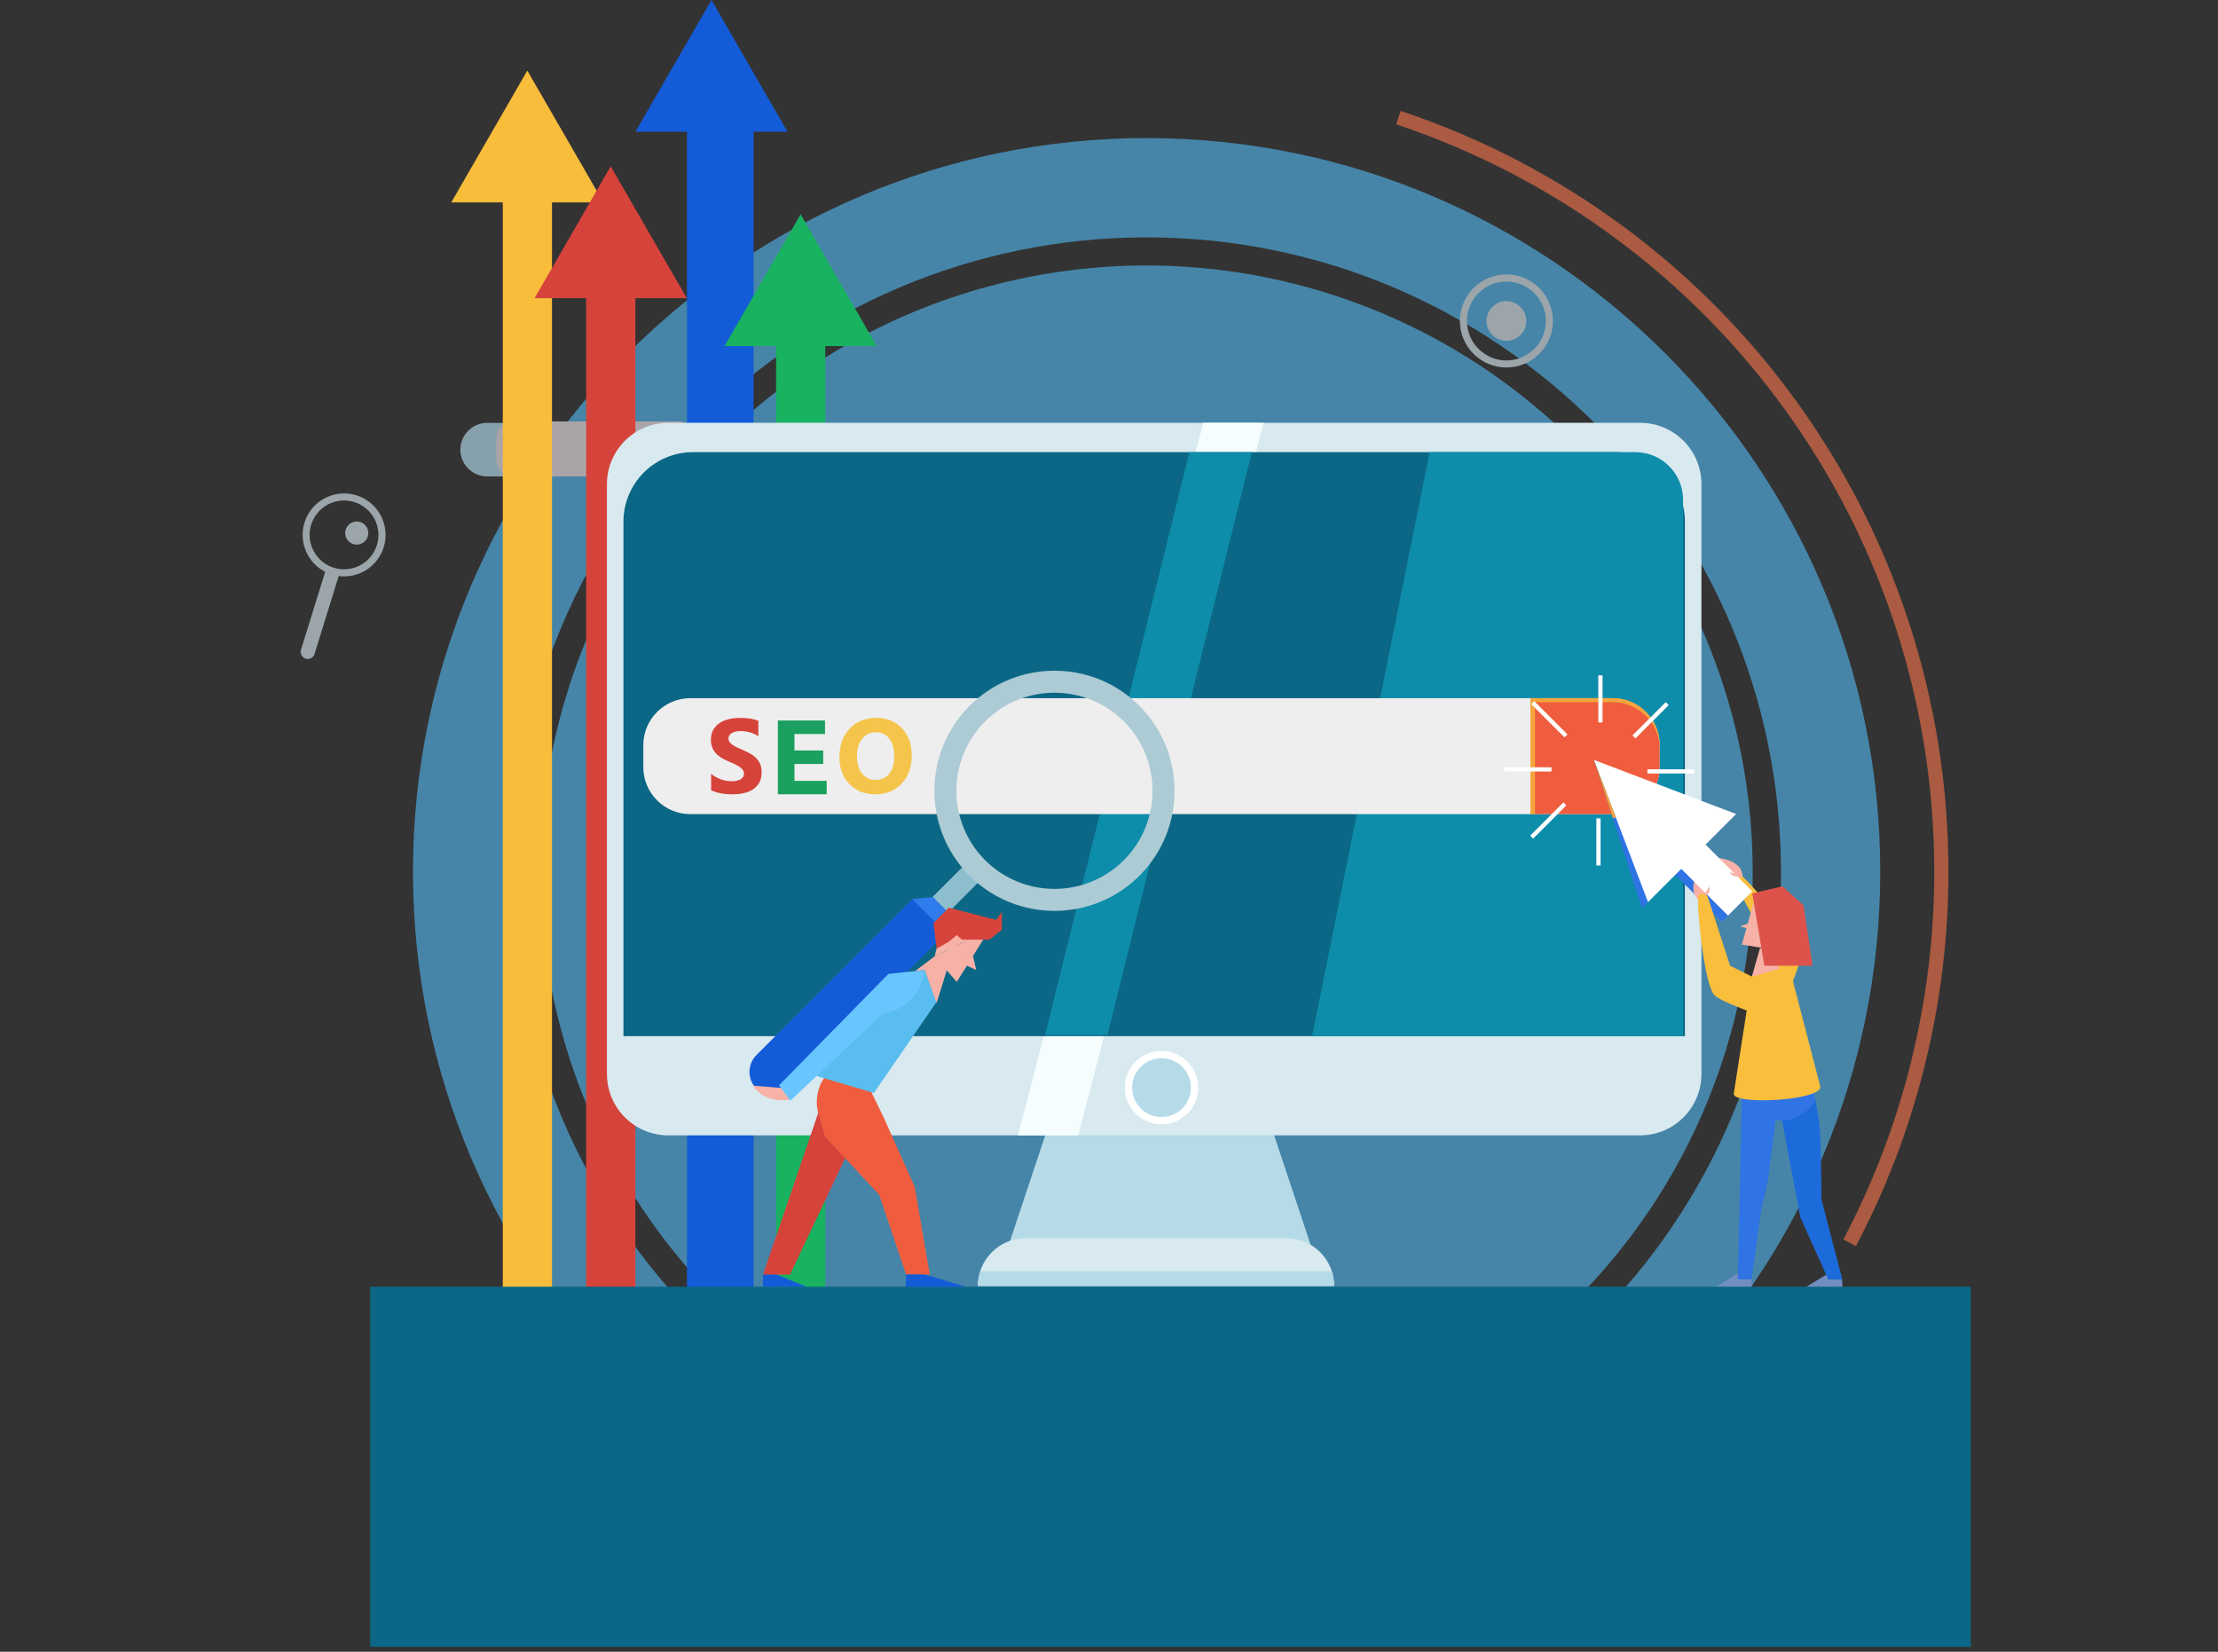 <?xml version="1.0" encoding="utf-8"?>
<!-- Generator: Adobe Illustrator 23.0.0, SVG Export Plug-In . SVG Version: 6.00 Build 0)  -->
<svg version="1.1" id="Layer_1" xmlns="http://www.w3.org/2000/svg" xmlns:xlink="http://www.w3.org/1999/xlink" x="0px" y="0px"
	 viewBox="0 0 470 350" style="enable-background:new 0 0 470 350;" xml:space="preserve">
<rect x="0" y="0" width="470" height="350" fill="#333333" stroke="none"/>
<style type="text/css">
	.st0{opacity:0.59;}
	.st1{fill:#53BDF9;}
	.st2{fill:#FC764B;}
	.st3{fill:#E3F4FC;}
	.st4{fill:#9DDCFF;}
	.st5{fill:#C0ECFF;}
	.st6{fill:#FCF1F9;}
	.st7{fill:#F7BD3B;}
	.st8{fill:#D6433B;}
	.st9{fill:#145BD7;}
	.st10{fill:#18B261;}
	.st11{fill:#B5DBE8;}
	.st12{fill:#D8E9EF;}
	.st13{fill:#F5FDFF;}
	.st14{fill:#0B6785;}
	.st15{fill:#FFFFFF;}
	.st16{fill:#0E8DAA;}
	.st17{fill:#EEEEEE;}
	.st18{fill:#F05D3E;}
	.st19{fill:#F4A53B;}
	.st20{fill:#F7B1A6;}
	.st21{fill:#718EC0;}
	.st22{fill:#F8BE3C;}
	.st23{fill:#2F73E4;}
	.st24{fill:#DD534B;}
	.st25{fill:#F4A03B;}
	.st26{fill:#1BA05F;}
	.st27{fill:#F5C44A;}
	.st28{fill:#8DBECE;}
	.st29{fill:#ACCBD5;}
	.st30{fill:#2E7CED;}
	.st31{fill:#59BDEF;}
	.st32{fill:#68C5FD;}
	.st33{fill:#1D6ADB;}
</style>
<g class="st0">
	<g>
		<g>
			
				<ellipse transform="matrix(0.707 -0.707 0.707 0.707 -59.449 225.911)" class="st1" cx="242.97" cy="184.72" rx="128.49" ry="128.49"/>
		</g>
	</g>
	<g>
		<g>
			<path class="st1" d="M242.97,340.18c-85.72,0-155.46-69.74-155.46-155.46S157.25,29.26,242.97,29.26
				c85.72,0,155.46,69.74,155.46,155.46S328.7,340.18,242.97,340.18z M242.97,50.3c-74.12,0-134.42,60.3-134.42,134.42
				s60.3,134.42,134.42,134.42c74.12,0,134.42-60.3,134.42-134.42S317.09,50.3,242.97,50.3z"/>
		</g>
	</g>
	<g>
		<g>
			<path class="st2" d="M393.27,264.05l-2.66-1.41c12.61-23.83,19.27-50.78,19.27-77.93c0-71.95-45.82-135.59-114.03-158.36
				l0.95-2.85c69.43,23.17,116.08,87.96,116.08,161.21C412.89,212.35,406.1,239.78,393.27,264.05z"/>
		</g>
	</g>
	<g>
		<path class="st3" d="M319.21,77.87c-5.44,0-9.86-4.42-9.86-9.86c0-5.44,4.42-9.86,9.86-9.86c5.44,0,9.86,4.42,9.86,9.86
			C329.07,73.45,324.64,77.87,319.21,77.87z M319.21,59.66c-4.61,0-8.36,3.75-8.36,8.36c0,4.61,3.75,8.36,8.36,8.36
			c4.61,0,8.36-3.75,8.36-8.36C327.56,63.4,323.81,59.66,319.21,59.66z"/>
	</g>
	<g>
		<path class="st3" d="M323.42,68.01c0,2.33-1.89,4.21-4.21,4.21s-4.21-1.89-4.21-4.21s1.89-4.21,4.21-4.21
			S323.42,65.68,323.42,68.01z"/>
	</g>
	<g>
		<path class="st4" d="M91.46,337.77c-0.6,0-1.08-0.48-1.08-1.08V324.5c0-0.6,0.48-1.08,1.08-1.08c0.6,0,1.08,0.48,1.08,1.08v12.19
			C92.54,337.28,92.06,337.77,91.46,337.77z"/>
	</g>
	<g>
		<path class="st4" d="M97.56,331.67H85.37c-0.6,0-1.08-0.48-1.08-1.08s0.48-1.08,1.08-1.08h12.19c0.6,0,1.08,0.48,1.08,1.08
			S98.15,331.67,97.56,331.67z"/>
	</g>
	<g>
		<path class="st3" d="M72.91,122.14c-0.86,0-1.74-0.13-2.6-0.4c-2.24-0.7-4.08-2.22-5.17-4.3c-1.09-2.08-1.31-4.46-0.62-6.7
			c0.7-2.24,2.22-4.08,4.3-5.17c2.08-1.09,4.46-1.31,6.7-0.62c4.63,1.44,7.23,6.37,5.79,11v0
			C80.14,119.72,76.66,122.14,72.91,122.14z M72.91,106.05c-3.11,0-6,2.01-6.97,5.13c-0.58,1.86-0.4,3.83,0.51,5.56
			c0.91,1.72,2.43,2.99,4.29,3.57c3.84,1.19,7.93-0.96,9.12-4.8c0.58-1.86,0.39-3.83-0.51-5.56c-0.91-1.72-2.43-2.99-4.29-3.57
			C74.35,106.16,73.63,106.05,72.91,106.05z"/>
	</g>
	<g>
		<path class="st3" d="M70.53,121.03c-0.49-0.15-0.94-0.35-1.38-0.58c-0.02,0.04-0.04,0.09-0.06,0.13l-5.31,17.11
			c-0.25,0.79,0.2,1.63,0.99,1.88c0.79,0.25,1.63-0.2,1.88-0.99l5.31-17.11c0.01-0.05,0.02-0.09,0.03-0.14
			C71.5,121.27,71.01,121.18,70.53,121.03z"/>
	</g>
	<g>
		<path class="st3" d="M77.94,113.68c-0.4,1.29-1.77,2.01-3.07,1.61c-1.29-0.4-2.01-1.77-1.61-3.07c0.4-1.29,1.77-2.01,3.07-1.61
			C77.62,111.01,78.34,112.39,77.94,113.68z"/>
	</g>
	<g>
		<path class="st5" d="M218.82,133.03h-60.35c-3.12,0-5.67-2.55-5.67-5.67l0,0c0-3.12,2.55-5.67,5.67-5.67h60.35
			c3.12,0,5.67,2.55,5.67,5.67l0,0C224.48,130.48,221.93,133.03,218.82,133.03z"/>
	</g>
	<g>
		<path class="st6" d="M211.45,133.03h-45.49c-1.99,0-3.61-1.62-3.61-3.61V125c0-1.99,1.62-3.61,3.61-3.61h45.49
			c1.99,0,3.61,1.62,3.61,3.61v4.42C215.06,131.41,213.43,133.03,211.45,133.03z"/>
	</g>
	<g>
		<path class="st5" d="M149.22,100.95h-46c-3.12,0-5.67-2.55-5.67-5.67l0,0c0-3.12,2.55-5.67,5.67-5.67h46
			c3.12,0,5.67,2.55,5.67,5.67l0,0C154.89,98.39,152.34,100.95,149.22,100.95z"/>
	</g>
	<g>
		<path class="st6" d="M143.68,100.95h-34.82c-2.02,0-3.67-1.65-3.67-3.67v-4.31c0-2.02,1.65-3.67,3.67-3.67h34.82
			c2.02,0,3.67,1.65,3.67,3.67v4.31C147.35,99.29,145.7,100.95,143.68,100.95z"/>
	</g>
</g>
<g>
	<rect x="106.54" y="37.65" class="st7" width="10.43" height="238.2"/>
	<polygon class="st7" points="111.74,42.89 95.62,42.89 103.68,28.93 111.74,14.96 119.81,28.93 127.87,42.89 	"/>
	<rect x="124.21" y="51.29" class="st8" width="10.43" height="224.56"/>
	<polygon class="st8" points="129.41,63.18 113.28,63.18 121.34,49.21 129.41,35.24 137.47,49.21 145.54,63.18 	"/>
	<rect x="145.57" y="21.75" class="st9" width="14.12" height="253.99"/>
	<polygon class="st9" points="150.77,27.93 134.64,27.93 142.7,13.97 150.77,0 158.83,13.97 166.89,27.93 	"/>
	<rect x="164.45" y="67.06" class="st10" width="10.43" height="206.4"/>
	<polygon class="st10" points="169.65,73.33 153.52,73.33 161.59,59.36 169.65,45.4 177.71,59.36 185.78,73.33 	"/>
</g>
<g>
	<polygon class="st11" points="279.07,267.82 212.41,267.82 227.45,222.68 264.03,222.68 	"/>
	<path class="st12" d="M347.54,240.58H141.61c-7.18,0-13-5.82-13-13V102.59c0-7.18,5.82-13,13-13h205.93c7.18,0,13,5.82,13,13
		v124.99C360.54,234.76,354.72,240.58,347.54,240.58z"/>
	<polygon class="st13" points="215.7,240.58 228.5,240.58 267.76,89.59 254.96,89.59 	"/>
	<path class="st14" d="M357.04,219.56H132.11v-109c0-8.15,6.6-14.75,14.75-14.75h195.43c8.15,0,14.75,6.6,14.75,14.75V219.56z"/>
	<path class="st15" d="M253.91,230.46c0,4.3-3.48,7.78-7.78,7.78c-4.3,0-7.78-3.48-7.78-7.78c0-4.3,3.48-7.78,7.78-7.78
		C250.43,222.68,253.91,226.16,253.91,230.46z"/>
	<circle class="st11" cx="246.13" cy="230.46" r="6.23"/>
	<path class="st12" d="M282.71,272.49h-75.49l0,0c0-5.59,4.53-10.12,10.12-10.12h55.26C278.18,262.37,282.71,266.9,282.71,272.49
		L282.71,272.49z"/>
	<path class="st11" d="M207.72,269.38c-0.32,0.98-0.5,2.03-0.5,3.11h75.49c0-1.09-0.18-2.13-0.5-3.11H207.72z"/>
	<path class="st16" d="M356.65,219.56h-78.61l24.91-123.75h43.58c5.59,0,10.12,4.53,10.12,10.12V219.56z"/>
	<polygon class="st16" points="234.68,219.34 221.45,219.34 252.03,95.82 265.26,95.82 	"/>
</g>
<path class="st17" d="M341.75,172.51h-195.5c-5.46,0-9.93-4.47-9.93-9.93v-4.7c0-5.46,4.47-9.93,9.93-9.93h195.5
	c5.46,0,9.93,4.47,9.93,9.93v4.7C351.68,168.04,347.21,172.51,341.75,172.51z"/>
<path class="st18" d="M341.75,172.51h-17.43v-24.57h17.43c5.46,0,9.93,4.47,9.93,9.93v4.7
	C351.68,168.04,347.21,172.51,341.75,172.51z"/>
<rect x="324.31" y="147.94" class="st19" width="0.96" height="24.57"/>
<path class="st19" d="M341.8,147.94h-17.48v0.85h17.48c5.44,0,9.88,4.45,9.88,9.88v-0.85C351.68,152.39,347.23,147.94,341.8,147.94z
	"/>
<g>
	<rect x="338.69" y="143.11" class="st15" width="0.89" height="9.97"/>
	
		<rect x="353.64" y="158.47" transform="matrix(-1.836970e-16 1 -1 -1.836970e-16 517.532 -190.626)" class="st15" width="0.89" height="9.97"/>
	
		<rect x="338.28" y="173.41" transform="matrix(-1 -1.224647e-16 1.224647e-16 -1 677.447 356.794)" class="st15" width="0.89" height="9.97"/>
	
		<rect x="323.34" y="158.06" transform="matrix(6.123234e-17 -1 1 6.123234e-17 160.738 486.821)" class="st15" width="0.89" height="9.97"/>
	
		<rect x="327.92" y="147.41" transform="matrix(0.707 -0.707 0.707 0.707 -11.58 276.821)" class="st15" width="0.89" height="9.97"/>
	
		<rect x="349.34" y="147.7" transform="matrix(0.707 0.707 -0.707 0.707 210.411 -202.618)" class="st15" width="0.89" height="9.97"/>
	
		<rect x="349.05" y="169.12" transform="matrix(-0.707 0.707 -0.707 -0.707 719.738 50.085)" class="st15" width="0.89" height="9.97"/>
	
		<rect x="327.63" y="168.83" transform="matrix(-0.707 -0.707 0.707 -0.707 437.147 528.701)" class="st15" width="0.89" height="9.97"/>
</g>
<polygon class="st20" points="198.05,202.64 199.85,195.6 209.65,197.01 "/>
<g>
	<g>
		<polygon class="st21" points="387.45,269.83 381.46,273.45 390.42,273.45 390.36,271.11 387.45,271.11 		"/>
		<path class="st22" d="M371.44,211.37l3.37-11l-7.41-13.56c0,0,0.16-2.03,1.36-1.44c1.2,0.59,13.11,14.04,12.87,17.09
			c-0.24,3.05-5.63,14.32-5.63,14.32L371.44,211.37z"/>
		<path class="st23" d="M384.22,230.95l0.8,4.02c0.1,0.49,1.19,18.55,0.86,18.89l-4.7-15.94l-10.02-1.28l-0.41-0.74
			c-0.17-0.3-0.23-0.66-0.17-1.01l0.65-3.93H384.22z"/>
		<path class="st23" d="M384.03,228.67l1.89,25.7l4.44,16.73h-2.92l-5.92-13.2l-3.88-20.43l-1.38-0.13l-1.2,9.38
			c-0.16,2.1-0.5,4.18-1.03,6.22l-0.78,3.01l-2.08,15.14h-2.92l0.95-42.44H384.03z"/>
		<path class="st22" d="M367.4,231.69l3.91-25.14l7.83-1.7l6.55,25.24C386.73,233.25,366.86,234.28,367.4,231.69z"/>
		<polygon class="st20" points="372.91,201.03 371.23,206.93 377.06,205.31 374.99,200 		"/>
		<polygon class="st20" points="371.95,189.94 369.11,200.16 377.06,201.44 		"/>
		<polygon class="st24" points="371.31,189.3 373.87,204.64 384.09,204.64 382.18,191.85 377.7,187.82 		"/>
		<path class="st20" d="M367.95,187.16l-3.76-5.32c0,0,4.98,0.31,5.08,3.93c-0.14,0.01-0.39,0.04-0.66,0.17
			c-0.16,0.08-0.42,0.22-0.57,0.52C367.89,186.76,367.93,187.05,367.95,187.16z"/>
		<polygon class="st23" points="370.03,190.15 360.13,180.24 366.61,173.76 351.55,168.04 337.76,161.03 347.94,192.43 
			354.99,185.38 364.89,195.29 		"/>
		<path class="st20" d="M361.72,190.58l-1.28-6.39c0,0-3.2,3.83-0.64,6.39c0.1-0.1,0.29-0.26,0.58-0.36
			c0.17-0.06,0.44-0.16,0.77-0.06C361.47,190.25,361.65,190.48,361.72,190.58z"/>
		<polygon class="st15" points="371.31,188.87 361.41,178.97 367.89,172.49 352.82,166.76 337.76,161.03 343.49,176.09 
			349.22,191.15 356.27,184.11 366.17,194.01 		"/>
		<polygon class="st20" points="370.35,195.69 368.75,196.33 371.31,196.97 		"/>
		<path class="st22" d="M376.91,209.75l-10.3-5.11l-4.76-14.7c0,0-1.59-1.28-1.98,0c-0.4,1.28,1.19,19.17,3.57,21.09
			c2.38,1.92,14.27,5.75,14.27,5.75L376.91,209.75z"/>
		<path class="st20" d="M361.56,189.73c0,0,0.97-0.55,0.65-1.91l-0.92,1.55L361.56,189.73z"/>
		<path class="st20" d="M368.32,185.67c0,0-1.07,0.32-1.83-0.84l1.76,0.4L368.32,185.67z"/>
		<polygon class="st21" points="368.26,269.83 362.27,273.45 371.23,273.45 371.17,271.11 368.26,271.11 		"/>
	</g>
	<polygon class="st25" points="337.76,161.03 341.75,173.31 342.44,173.31 	"/>
</g>
<rect x="78.45" y="272.65" class="st14" width="339.17" height="76.32"/>
<g>
	<g>
		<g>
			<path class="st8" d="M150.69,167.44v-3.49c0.63,0.53,1.32,0.93,2.06,1.19c0.74,0.27,1.49,0.4,2.25,0.4
				c0.44,0,0.83-0.04,1.16-0.12c0.33-0.08,0.61-0.19,0.83-0.33c0.22-0.14,0.39-0.31,0.5-0.5c0.11-0.19,0.16-0.4,0.16-0.63
				c0-0.31-0.09-0.58-0.26-0.82c-0.17-0.24-0.41-0.46-0.71-0.67c-0.3-0.2-0.66-0.4-1.07-0.59c-0.41-0.19-0.86-0.38-1.34-0.58
				c-1.22-0.51-2.13-1.13-2.73-1.87c-0.6-0.73-0.9-1.62-0.9-2.66c0-0.81,0.16-1.51,0.49-2.1c0.33-0.59,0.77-1.07,1.34-1.45
				c0.56-0.38,1.22-0.66,1.96-0.83c0.74-0.18,1.53-0.27,2.36-0.27c0.81,0,1.54,0.05,2.17,0.15c0.63,0.1,1.21,0.25,1.74,0.45V156
				c-0.26-0.18-0.55-0.34-0.86-0.48c-0.31-0.14-0.63-0.25-0.95-0.34c-0.33-0.09-0.65-0.16-0.98-0.2c-0.32-0.04-0.63-0.07-0.92-0.07
				c-0.4,0-0.76,0.04-1.09,0.11c-0.33,0.08-0.6,0.18-0.83,0.32c-0.23,0.14-0.4,0.3-0.52,0.5c-0.12,0.19-0.19,0.41-0.19,0.65
				c0,0.26,0.07,0.5,0.21,0.7c0.14,0.21,0.33,0.4,0.59,0.59c0.25,0.19,0.56,0.37,0.93,0.55c0.36,0.18,0.77,0.36,1.23,0.55
				c0.63,0.26,1.19,0.54,1.69,0.83c0.5,0.29,0.93,0.63,1.28,1c0.36,0.37,0.63,0.79,0.82,1.27c0.19,0.48,0.28,1.03,0.28,1.66
				c0,0.87-0.17,1.61-0.5,2.2c-0.33,0.59-0.78,1.07-1.35,1.44c-0.57,0.37-1.23,0.63-1.98,0.79c-0.75,0.16-1.55,0.24-2.38,0.24
				c-0.86,0-1.67-0.07-2.45-0.22C151.93,167.95,151.26,167.73,150.69,167.44z"/>
		</g>
	</g>
	<g>
		<g>
			<path class="st26" d="M175.18,168.31h-10.35v-15.64h9.99v2.87h-6.47v3.48h6.09v2.86h-6.09v3.58h6.83V168.31z"/>
		</g>
	</g>
	<g>
		<path class="st27" d="M185.47,168.31c-2.24,0-4.06-0.73-5.48-2.19c-1.41-1.46-2.12-3.36-2.12-5.7c0-2.47,0.72-4.47,2.15-6
			c1.43-1.53,3.33-2.29,5.69-2.29c2.23,0,4.04,0.73,5.42,2.19c1.38,1.46,2.07,3.39,2.07,5.78c0,2.46-0.71,4.44-2.14,5.94
			C189.63,167.56,187.77,168.31,185.47,168.31z M185.62,155.17c-1.24,0-2.22,0.46-2.94,1.39c-0.73,0.93-1.09,2.15-1.09,3.68
			c0,1.55,0.36,2.77,1.09,3.68c0.73,0.9,1.68,1.35,2.86,1.35c1.21,0,2.18-0.44,2.89-1.31c0.71-0.88,1.07-2.09,1.07-3.65
			c0-1.62-0.35-2.88-1.04-3.78C187.77,155.62,186.82,155.17,185.62,155.17z"/>
	</g>
</g>
<g>
	<g>
		<g>
			
				<rect x="197.68" y="185.49" transform="matrix(0.707 -0.707 0.707 0.707 -73.293 198.691)" class="st28" width="11.03" height="4.67"/>
		</g>
	</g>
	<g>
		<g>
			<path class="st29" d="M205.45,185.57c-9.93-9.93-9.93-26.07,0-36c9.93-9.93,26.07-9.93,36,0c9.93,9.93,9.93,26.07,0,36
				C231.52,195.49,215.37,195.49,205.45,185.57z M238.15,152.87c-8.11-8.11-21.29-8.11-29.4,0c-8.11,8.11-8.11,21.29,0,29.4
				c8.11,8.11,21.29,8.11,29.4,0C246.25,174.16,246.25,160.97,238.15,152.87z"/>
		</g>
	</g>
	<path class="st9" d="M160.3,230.72L160.3,230.72c-1.98-1.98-1.98-5.19,0-7.17l33.01-33.01l7.17,7.17l-33.01,33.01
		C165.49,232.7,162.28,232.7,160.3,230.72z"/>
	<polygon class="st30" points="200.95,193.37 200.48,197.71 193.31,190.53 197.65,190.07 	"/>
</g>
<polygon class="st8" points="181.64,240.02 167.41,270.09 161.68,270.09 174.83,231.6 "/>
<path class="st18" d="M181.64,221.84l-6.45,5.92c-1.86,1.92-2.55,5.43-1.82,7.99l1.46,5.11l11.48,12.32l5.7,16.92h5.02l-3.19-18.6
	l-6.54-14.61l-2.93-6.03L181.64,221.84z"/>
<polygon class="st31" points="173.09,228.02 185.18,231.6 198.47,212.29 195.94,205.54 179.51,216.65 "/>
<path class="st20" d="M167.59,232.96c0,0-5.24,1.27-8.09-2.91l6.28,0.5L167.59,232.96z"/>
<polygon class="st20" points="193.93,205.76 198.05,202.64 201.06,204.2 198.47,212.55 195.94,205.54 "/>
<path class="st32" d="M195.94,205.54l-7.68,0.83l-23.19,23.62l2.42,3.22l19.77-18.57l0,0c4.17-0.46,7.57-3.56,8.39-7.68
	L195.94,205.54z"/>
<polygon class="st9" points="192.01,270.09 192.01,272.65 204.56,272.65 195.94,270.09 "/>
<polygon class="st9" points="192.01,270.09 192.01,272.65 204.56,272.65 195.94,270.09 "/>
<polygon class="st9" points="161.68,270.09 161.68,272.65 170.89,272.65 164.57,270.09 "/>
<g>
	<polygon class="st20" points="209.65,197.01 202.74,208.07 198.05,202.64 	"/>
	<polygon class="st8" points="201.92,199.08 198.47,201.01 197.79,195.6 201.06,192.33 211.07,194.92 212.3,193.23 212.3,197.01 
		209.65,199.12 	"/>
	<polygon class="st20" points="205.38,199.08 206.86,205.54 203.85,204.14 	"/>
	<polygon class="st20" points="203.85,199.12 202.74,198.14 201.06,199.56 201.06,202.31 	"/>
</g>
<path class="st33" d="M377.64,237.48c0.9-0.06,3.07-0.34,5.05-1.97c0.98-0.81,1.59-1.69,1.97-2.35c0.12,0.53,0.29,1.31,0.46,2.27
	c0.5,2.83,0.64,5.18,0.73,9.35c0.05,2.54,0.08,5.59,0.04,9.08c1.49,5.75,2.99,11.5,4.48,17.26h-2.92l-5.92-13.2L377.64,237.48z"/>
</svg>
